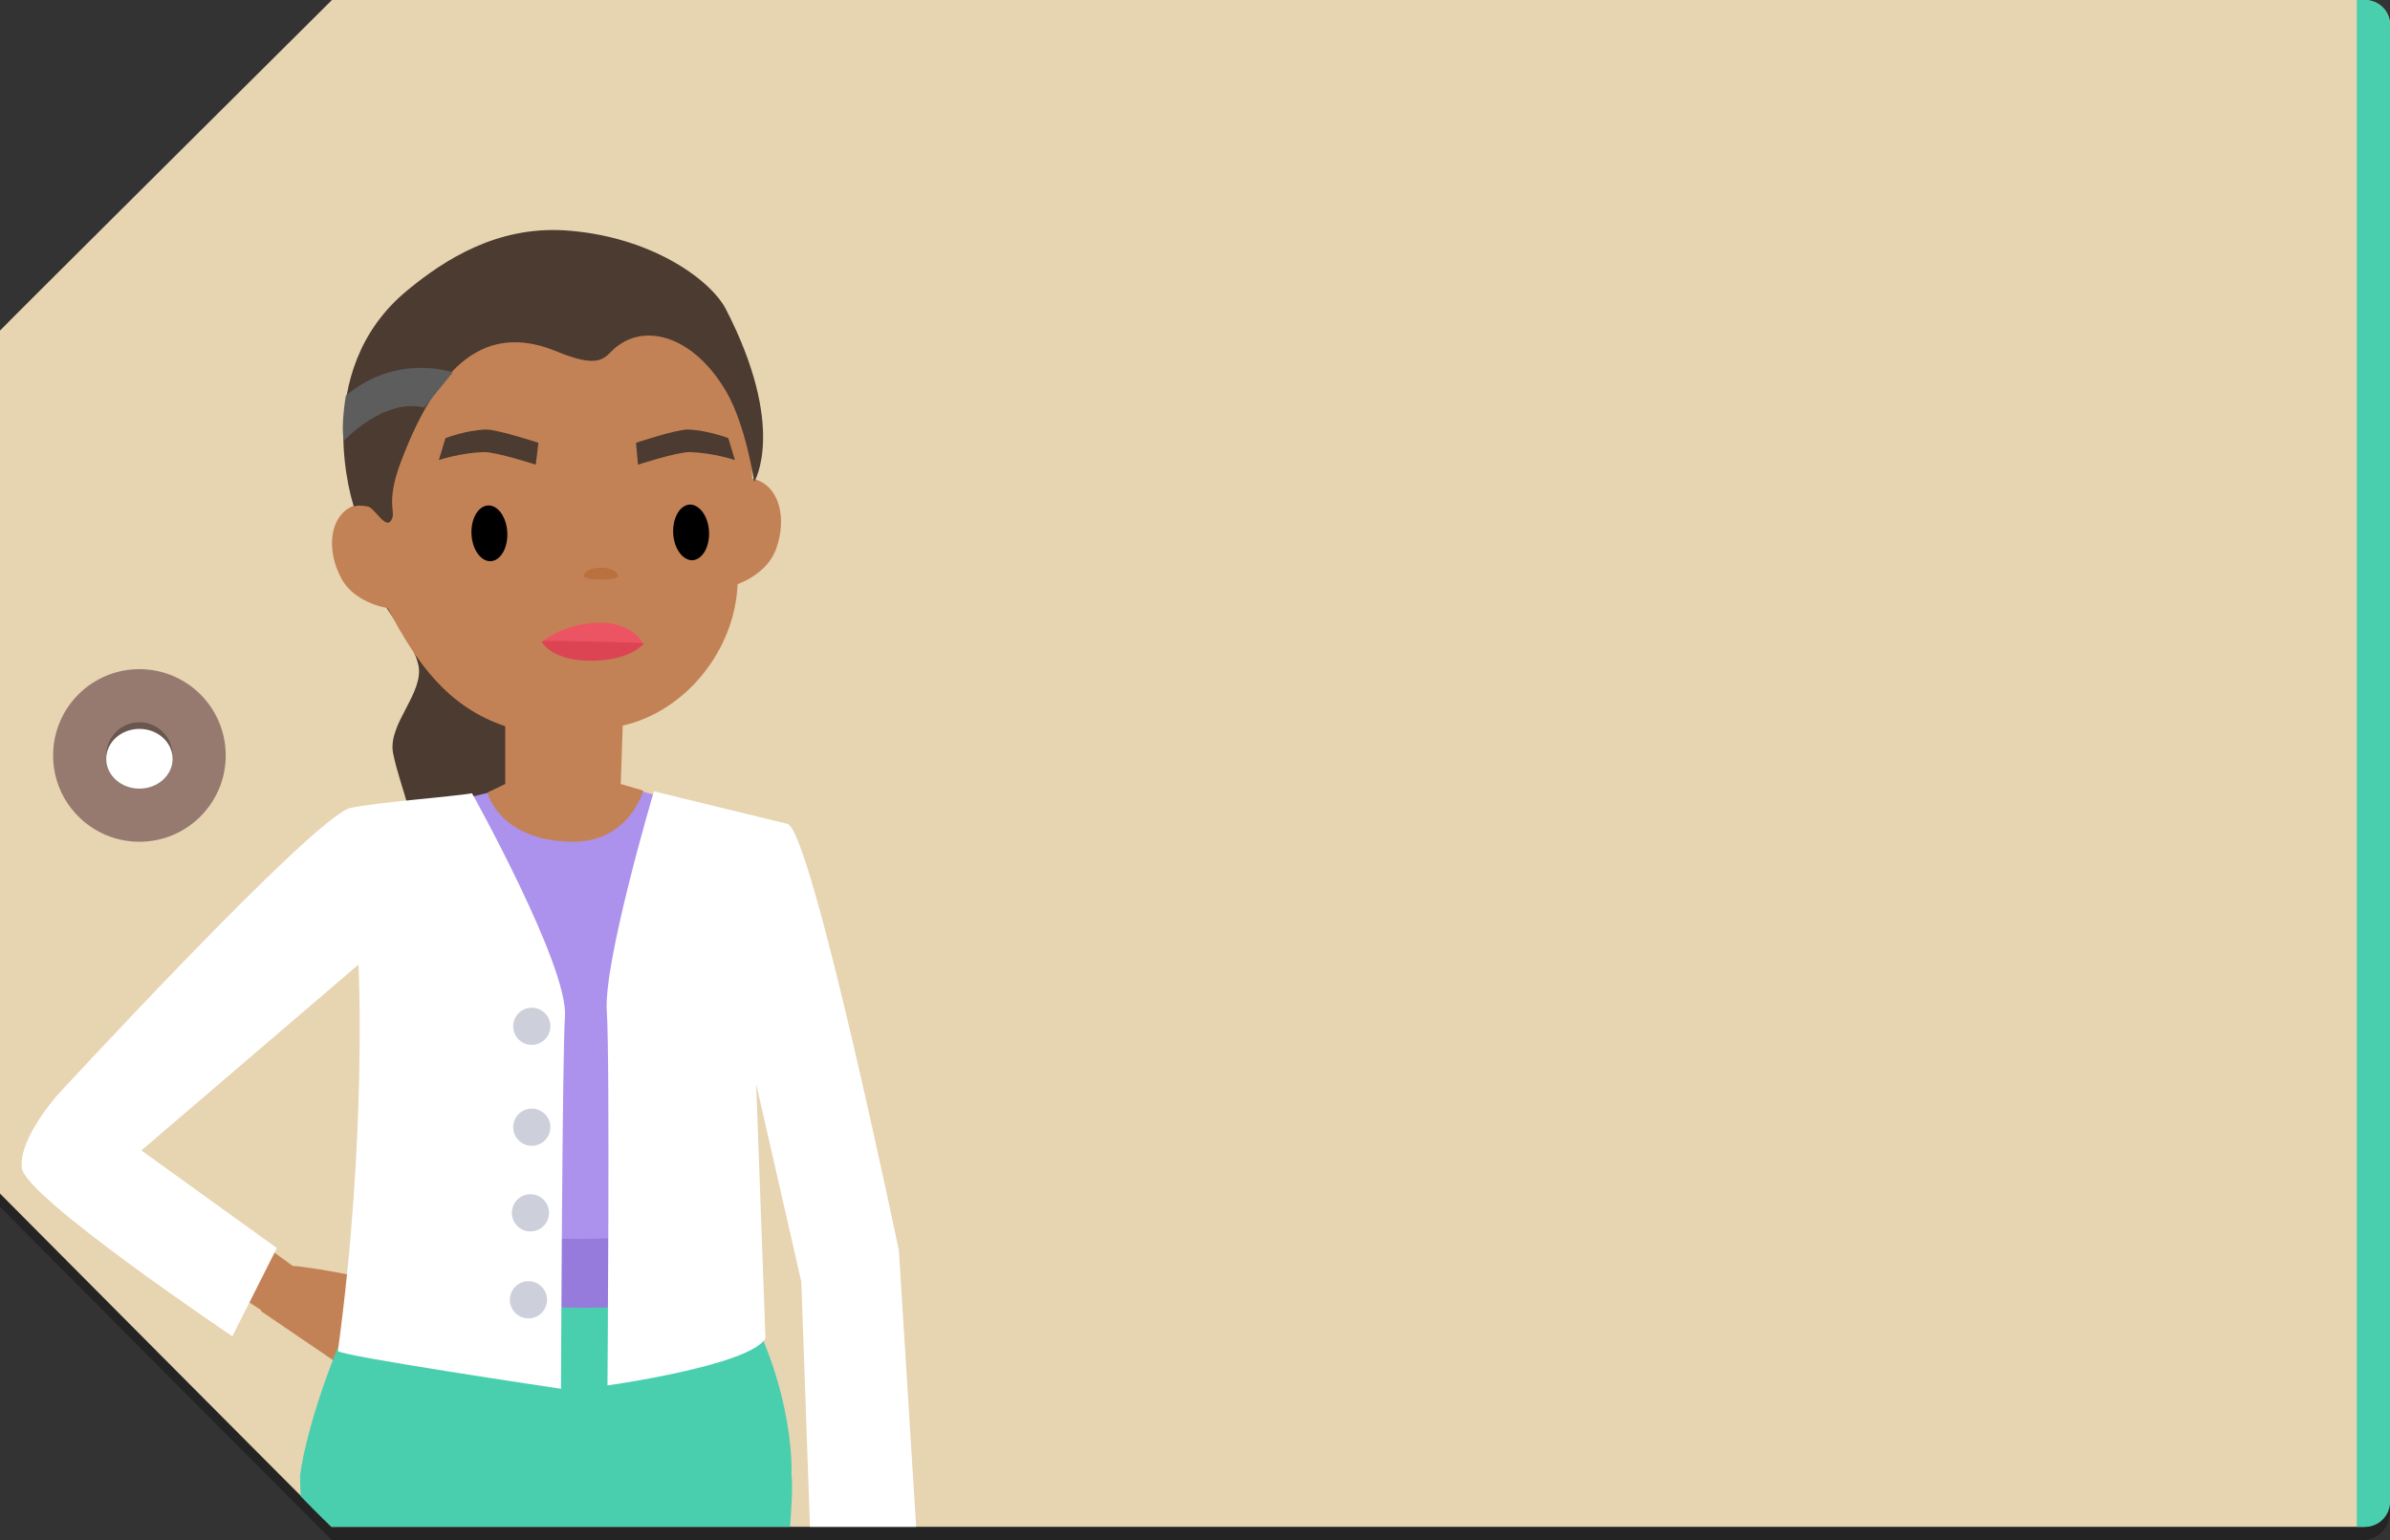 <svg version="1.1" xmlns="http://www.w3.org/2000/svg" x="0px" y="0px" width="360px" height="232px" viewBox="0 0 360 232" xml:space="preserve"><rect x="0" y="0" width="360" height="232" fill="#333333" stroke="none"/><style type="text/css">.st0{opacity:0.3;} .st1{fill:#E7D4B1;} .st2{fill:#49CFAE;} .st3{fill:#967A70;} .st4{fill:#FFFFFF;} .st5{fill:#4C3B30;} .st6{fill:#AD92ED;} .st7{fill:#C38256;} .st8{fill:#ED5463;} .st9{fill:#DC4453;} .st10{fill:#BB713F;} .st11{fill:#5D5D5D;} .st12{fill:#977BDC;} .st13{fill:#CDD0DA;}</style><g id="Capa_1"><path class="st0" d="M356 2H50S0 51.7 0 51.8v130S49.9 232 50 232h306c2.2 0 4-2 4-4.2V5.8c0-2.3-1.8-3.8-4-3.8z"/><path class="st1" d="M356 0H50S0 49.7 0 49.8v130S49.9 230 50 230h306c2.2 0 4-2 4-4.2V3.8c0-2.3-1.8-3.8-4-3.8z"/><path class="st2" d="M360 3.7v222.6c0 2-1.7 3.7-3.7 3.7H355V0h1.3c2 0 3.7 1.7 3.7 3.7z"/><circle class="st3" cx="21" cy="113.8" r="13"/><circle class="st0" cx="21" cy="113.8" r="5"/><ellipse class="st4" cx="21" cy="114.3" rx="5" ry="4.5"/></g><g id="m_x5F_05"><path class="st5" d="M85.6 43s-30 4-30.2 40.8c0 6.2 6.4 11.2 7.6 16.3 1 4.2-4.6 8.9-3.8 13.3 1.1 5.6 4.2 11.2 3.5 18.8-1 11.4 22.4-6.7 20.1-14.6-.5-2 2.8-74.6 2.8-74.6z"/><path class="st6" d="M86.3 116.3l-32 7.8 2.4 19.5 5.1 59.2 44.4 1.8 8.6-62.3 2.2-17.4z"/><path class="st7" d="M18.1 171.8l26 18.9c3.4.2 15.4 2.5 15.6 3.3.8 2.9-3.2 15.2-3.2 15.2l-17.2-11.7.1-.1L6.6 176c-6.5-6.5 11.5-4.2 11.5-4.2z"/><path class="st2" d="M108.7 190.6c-12 3.4-38.5 3.4-49.7-.9-6.9 6.2-13 25.7-13.8 32.6 0 .4 0 1.5.1 3.1 2.8 2.9 4.6 4.6 4.6 4.6H119c.3-3.8.4-6.6.2-8 .1 0 .6-15.8-10.5-31.4z"/><path class="st7" d="M52.8 76.4c.1-.1.3-.1.5-.2-.1-.5-.2-1.1-.3-1.6-2.6-18.3 10.8-33.4 28.9-36 18.1-2.6 28.4 9.7 31 27.9.3 1.8.4 3.7.4 5.6.3 0 .5.1.7.2 3.3 1.1 4.6 5.7 2.9 10.4-.9 2.5-3.2 4.3-5.8 5.3-.4 10-7.9 19.2-17.3 21.3l-.3 8.8 3.4 1s-2.1 7.8-10.7 7.7c-11-.1-12.8-7.4-12.8-7.4l2.7-1.3v-8.7c-8.6-2.9-13.3-9.4-17.7-17.8-2.8-.5-5.7-2-7-4.5-2.3-4.3-1.7-9.1 1.4-10.7z"/><ellipse transform="rotate(177.17 73.709 80.37) scale(1)" cx="73.7" cy="80.4" rx="2.7" ry="4.2"/><path d="M101.4 80.3c.1 2.3 1.4 4.1 2.9 4.1 1.5-.1 2.6-2 2.5-4.3-.1-2.3-1.4-4.1-2.9-4.1-1.5.1-2.6 2-2.5 4.3z"/><path class="st8" d="M96.9 97s-1.4-3.2-6.5-3.2c-4.5 0-8 2.1-8.7 2.9-.9.9 10.6 3.3 15.2.3z"/><path class="st9" d="M97 96.9s-1.6 2.3-6.9 2.6c-5 .3-7.8-1.4-8.5-2.9-.2-.2 15.3.2 15.4.3z"/><path class="st10" d="M93.1 86.8c0-.7-1.2-1.3-2.6-1.3-1.5 0-2.6.6-2.6 1.3s5.2.7 5.2 0z"/><path class="st5" d="M61.4 43.7c5.7-4.7 13.5-9.6 23.6-9 12.8.8 21.9 7.3 24.3 11.8 9.3 18 4.3 26.1 4.3 26.1s-1.2-8.4-4.2-13.6c-4.8-8.2-11.8-10.2-16.2-7-2.1 1.3-1.9 4-9.2 1-9.5-4-17.4-.1-23.7 16.8-2.1 5.7-.8 7.2-1.2 8.2-.8 2.3-2.6-1.5-3.7-1.7-1.5-.3-2.1 0-2.1 0S46.4 56 61.4 43.7z"/><path class="st5" d="M95.8 66.7l.3 3.3s5.8-1.9 7.8-1.9c3.5.1 6.8 1.2 6.8 1.2l-1-3.3s-3.1-1.2-6.1-1.3c-1.8 0-7.8 2-7.8 2zM81.1 66.7l-.4 3.3s-5.8-1.9-7.8-1.9c-3.5.1-6.8 1.2-6.8 1.2l1-3.3s3.1-1.2 6.1-1.3c1.8 0 7.9 2 7.9 2z"/><path class="st11" d="M68.2 56.1s-8.3-3-16.1 3.5c0 0-.8 4.5-.3 6.8 0 0 6-6.5 12.1-5l4.3-5.3z"/><path class="st12" d="M110.1 193.6s-16 8-54-.5l1-9.3s28.7 6 53 .5v9.3z"/><path class="st4" d="M21.3 173.3l32.7-28s1.3 25.8-3.1 58.2c-.1.7 33.6 5.7 33.6 5.7s.2-51 .6-56.1c.5-7.6-14-33.6-14-33.6-2.9.5-14.7 1.4-18.3 2.2-5.4 1.2-44.1 43.2-44.1 43.2s-6 6.7-5.4 11.1S35 201.3 35 201.3l6.7-13.3-20.4-14.7z"/><circle class="st13" cx="80.1" cy="154.6" r="2.8"/><circle class="st13" cx="80.1" cy="169.8" r="2.8"/><circle class="st13" cx="79.9" cy="182.7" r="2.8"/><circle class="st13" cx="79.6" cy="195.8" r="2.8"/><path class="st4" d="M135.4 188.4s-13.2-63.5-16.8-64.3c-4.2-1-20.1-4.9-20.1-4.9s-7.6 25.6-7.1 33.1c.5 7.6.1 56.4.1 56.4s21.5-3 23.8-7.1l-1.4-38.3 6.8 29.8L122 230h16l-2.6-41.6z"/></g></svg>